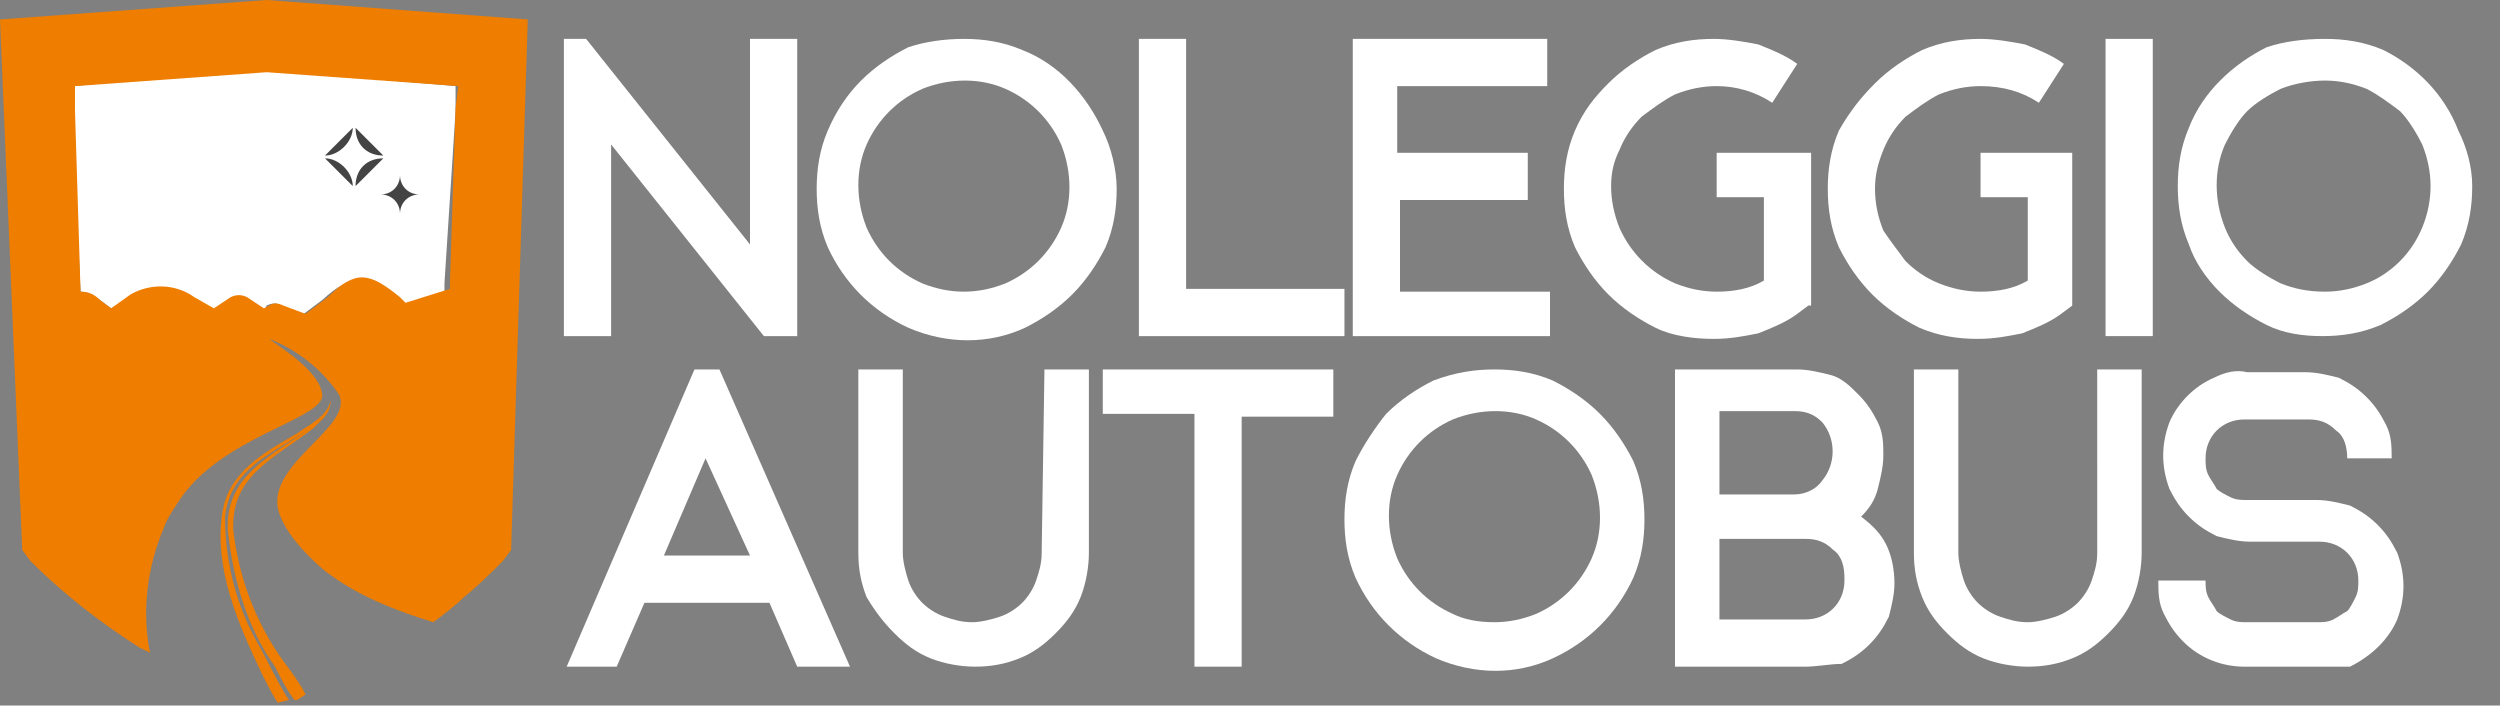<?xml version="1.0" encoding="utf-8"?>
<!-- Generator: Adobe Illustrator 25.0.1, SVG Export Plug-In . SVG Version: 6.00 Build 0)  -->
<svg version="1.1" id="Livello_1" xmlns="http://www.w3.org/2000/svg" xmlns:xlink="http://www.w3.org/1999/xlink" x="0px" y="0px"
	 viewBox="0 0 90 25.4" style="enable-background:new 0 0 90 25.4;" xml:space="preserve">
<rect x="0" y="0" width="90" height="25.4" fill="#808080" stroke="none"/>
<style type="text/css">
	.st0{fill:#FFFFFF;}
	.st1{fill:#EE7D00;}
	.st2{fill:#444444;}
</style>
<g id="fcb320ee-539b-417e-a1dc-1285d485a5e6">
	<g id="e15cee8f-7f18-4bc7-b107-76c8c6cddfe8">
		<g>
			<g>
				<path class="st0" d="M27.5,12.1L22,5.2v6.9h-1.7V1.4h0.8L27,8.8V1.4h1.7v10.7H27.5z"/>
				<path class="st0" d="M34.7,1.4c0.7,0,1.4,0.1,2.1,0.4c1.3,0.5,2.3,1.6,2.9,2.9c0.3,0.6,0.5,1.4,0.5,2.1c0,0.7-0.1,1.4-0.4,2.1
					c-0.3,0.6-0.7,1.2-1.2,1.7c-0.5,0.5-1.1,0.9-1.7,1.2c-1.3,0.6-2.8,0.6-4.2,0c-1.3-0.6-2.3-1.6-2.9-2.9c-0.3-0.7-0.4-1.4-0.4-2.1
					c0-0.7,0.1-1.4,0.4-2.1C30.1,4,30.5,3.4,31,2.9c0.5-0.5,1.1-0.9,1.7-1.2C33.3,1.5,34,1.4,34.7,1.4z M34.7,10.5
					c0.5,0,1-0.1,1.5-0.3c0.9-0.4,1.6-1.1,2-2c0.4-0.9,0.4-2,0-3c-0.4-0.9-1.1-1.6-2-2c-0.9-0.4-2-0.4-3,0c-0.9,0.4-1.6,1.1-2,2
					c-0.4,0.9-0.4,2,0,3c0.4,0.9,1.1,1.6,2,2C33.7,10.4,34.2,10.5,34.7,10.5z"/>
				<path class="st0" d="M48.4,10.4v1.7H41V1.4h1.7v9H48.4z"/>
				<path class="st0" d="M55.7,12.1h-7V1.4h7v1.7h-5.4v2.4H55v1.7h-4.6v3.3h5.4V12.1z"/>
				<path class="st0" d="M65.1,11l-0.4,0.3c-0.4,0.3-0.9,0.5-1.4,0.7c-0.5,0.1-1,0.2-1.6,0.2c-0.7,0-1.5-0.1-2.1-0.4
					c-0.6-0.3-1.2-0.7-1.7-1.2c-0.5-0.5-0.9-1.1-1.2-1.7c-0.3-0.7-0.4-1.4-0.4-2.1c0-0.7,0.1-1.4,0.4-2.1C57,4,57.4,3.5,57.9,3
					c0.5-0.5,1.1-0.9,1.7-1.2c0.7-0.3,1.4-0.4,2.1-0.4c0.5,0,1.1,0.1,1.6,0.2c0.5,0.2,1,0.4,1.4,0.7l-0.9,1.4
					c-0.6-0.4-1.3-0.6-2-0.6c-0.5,0-1,0.1-1.5,0.3c-0.4,0.2-0.8,0.5-1.2,0.8c-0.3,0.3-0.6,0.7-0.8,1.2C58.1,5.8,58,6.2,58,6.7
					c0,0.5,0.1,1,0.3,1.5c0.4,0.9,1.1,1.6,2,2c0.5,0.2,1,0.3,1.5,0.3c0.6,0,1.2-0.1,1.7-0.4V7.1h-1.7V5.5h3.4V11z"/>
				<path class="st0" d="M74.6,11l-0.4,0.3c-0.4,0.3-0.9,0.5-1.4,0.7c-0.5,0.1-1,0.2-1.6,0.2c-0.7,0-1.4-0.1-2.1-0.4
					c-0.6-0.3-1.2-0.7-1.7-1.2c-0.5-0.5-0.9-1.1-1.2-1.7c-0.3-0.7-0.4-1.4-0.4-2.1c0-0.7,0.1-1.4,0.4-2.1C66.6,4,67,3.5,67.5,3
					c0.5-0.5,1.1-0.9,1.7-1.2c0.7-0.3,1.4-0.4,2.1-0.4c0.5,0,1.1,0.1,1.6,0.2c0.5,0.2,1,0.4,1.4,0.7l-0.9,1.4
					c-0.6-0.4-1.3-0.6-2.1-0.6c-0.5,0-1,0.1-1.5,0.3c-0.4,0.2-0.8,0.5-1.2,0.8c-0.3,0.3-0.6,0.7-0.8,1.2c-0.2,0.5-0.3,0.9-0.3,1.4
					c0,0.5,0.1,1,0.3,1.5C68,8.6,68.3,9,68.6,9.4c0.3,0.3,0.7,0.6,1.2,0.8c0.5,0.2,1,0.3,1.5,0.3c0.6,0,1.2-0.1,1.7-0.4v-3h-1.7V5.5
					h3.3V11z"/>
				<path class="st0" d="M77.5,12.1h-1.7V1.4h1.7V12.1z"/>
				<path class="st0" d="M83.7,1.4c0.7,0,1.4,0.1,2.1,0.4C87,2.4,88,3.4,88.5,4.7C88.8,5.3,89,6,89,6.7c0,0.7-0.1,1.4-0.4,2.1
					c-0.3,0.6-0.7,1.2-1.2,1.7c-0.5,0.5-1.1,0.9-1.7,1.2c-0.7,0.3-1.4,0.4-2.1,0.4c-0.7,0-1.4-0.1-2-0.4c-0.6-0.3-1.2-0.7-1.7-1.2
					c-0.5-0.5-0.9-1.1-1.1-1.7c-0.3-0.7-0.4-1.4-0.4-2.1c0-0.7,0.1-1.4,0.4-2.1c0.5-1.3,1.6-2.3,2.8-2.9C82.2,1.5,82.9,1.4,83.7,1.4
					z M83.7,10.5c0.5,0,1-0.1,1.5-0.3c0.5-0.2,0.9-0.5,1.2-0.8c0.7-0.7,1.1-1.7,1.1-2.7c0-0.5-0.1-1-0.3-1.5
					c-0.2-0.4-0.5-0.9-0.8-1.2c-0.4-0.3-0.8-0.6-1.2-0.8c-0.5-0.2-1-0.3-1.5-0.3c-0.5,0-1.1,0.1-1.6,0.3c-0.4,0.2-0.9,0.5-1.2,0.8
					c-0.3,0.3-0.6,0.8-0.8,1.2c-0.4,0.9-0.4,2,0,3c0.2,0.5,0.5,0.9,0.8,1.2c0.3,0.3,0.8,0.6,1.2,0.8C82.6,10.4,83.1,10.5,83.7,10.5z
					"/>
				<path class="st0" d="M22.2,24h-1.8L25,13.3h0.9L30.6,24h-1.9l-1-2.3h-4.5L22.2,24z M25.4,16.5L23.9,20H27L25.4,16.5z"/>
				<path class="st0" d="M37.6,13.3h1.6v6.6c0,0.5-0.1,1.1-0.3,1.6c-0.2,0.5-0.5,0.9-0.9,1.3c-0.4,0.4-0.8,0.7-1.3,0.9
					c-0.5,0.2-1,0.3-1.6,0.3c-0.5,0-1.1-0.1-1.6-0.3c-0.5-0.2-0.9-0.5-1.3-0.9c-0.4-0.4-0.7-0.8-1-1.3c-0.2-0.5-0.3-1-0.3-1.6v-6.6
					h1.6v6.6c0,0.3,0.1,0.7,0.2,1c0.1,0.3,0.3,0.6,0.5,0.8c0.2,0.2,0.5,0.4,0.8,0.5c0.3,0.1,0.6,0.2,1,0.2c0.3,0,0.7-0.1,1-0.2
					c0.3-0.1,0.6-0.3,0.8-0.5c0.2-0.2,0.4-0.5,0.5-0.8c0.1-0.3,0.2-0.6,0.2-1L37.6,13.3z"/>
				<path class="st0" d="M39.7,13.3H48v1.7h-3.3V24H43v-9.1h-3.3V13.3z"/>
				<path class="st0" d="M53.8,13.3c0.7,0,1.4,0.1,2.1,0.4c0.6,0.3,1.2,0.7,1.7,1.2c0.5,0.5,0.9,1.1,1.2,1.7
					c0.3,0.7,0.4,1.4,0.4,2.1c0,0.7-0.1,1.4-0.4,2.1c-0.6,1.3-1.6,2.3-2.9,2.9c-1.3,0.6-2.8,0.6-4.2,0c-1.3-0.6-2.3-1.6-2.9-2.9
					c-0.3-0.7-0.4-1.4-0.4-2.1c0-0.7,0.1-1.4,0.4-2.1c0.3-0.6,0.7-1.2,1.1-1.7c0.5-0.5,1.1-0.9,1.7-1.2
					C52.4,13.4,53.1,13.3,53.8,13.3z M53.8,22.4c0.5,0,1-0.1,1.5-0.3c0.9-0.4,1.6-1.1,2-2c0.4-0.9,0.4-2,0-3c-0.4-0.9-1.1-1.6-2-2
					c-0.9-0.4-2-0.4-3,0c-0.9,0.4-1.6,1.1-2,2c-0.4,0.9-0.4,2,0,3c0.4,0.9,1.1,1.6,2,2C52.7,22.3,53.2,22.4,53.8,22.4z"/>
				<path class="st0" d="M65,24h-4.7V13.3h4.4c0.4,0,0.8,0.1,1.2,0.2c0.4,0.1,0.7,0.4,1,0.7c0.3,0.3,0.5,0.6,0.7,1
					c0.2,0.4,0.2,0.8,0.2,1.2c0,0.4-0.1,0.8-0.2,1.2c-0.1,0.4-0.3,0.7-0.6,1c0.4,0.3,0.7,0.6,0.9,1c0.2,0.4,0.3,0.9,0.3,1.4
					c0,0.4-0.1,0.8-0.2,1.2c-0.2,0.4-0.4,0.7-0.7,1c-0.3,0.3-0.6,0.5-1,0.7C65.9,23.9,65.4,24,65,24z M61.9,17.8h2.7
					c0.4,0,0.8-0.2,1-0.5c0.5-0.6,0.5-1.5,0-2.1c-0.3-0.3-0.6-0.4-1-0.4h-2.7L61.9,17.8z M61.9,22.3H65c0.8,0,1.4-0.6,1.4-1.4
					c0,0,0,0,0-0.1c0-0.4-0.1-0.8-0.4-1c-0.3-0.3-0.6-0.4-1-0.4h-3.1V22.3z"/>
				<path class="st0" d="M75.5,13.3h1.6v6.6c0,0.5-0.1,1.1-0.3,1.6c-0.2,0.5-0.5,0.9-0.9,1.3c-0.4,0.4-0.8,0.7-1.3,0.9
					c-0.5,0.2-1,0.3-1.6,0.3c-0.5,0-1.1-0.1-1.6-0.3c-0.5-0.2-0.9-0.5-1.3-0.9c-0.4-0.4-0.7-0.8-0.9-1.3c-0.2-0.5-0.3-1-0.3-1.6
					v-6.6h1.6v6.6c0,0.3,0.1,0.7,0.2,1c0.1,0.3,0.3,0.6,0.5,0.8c0.2,0.2,0.5,0.4,0.8,0.5c0.3,0.1,0.6,0.2,1,0.2c0.3,0,0.7-0.1,1-0.2
					c0.3-0.1,0.6-0.3,0.8-0.5c0.2-0.2,0.4-0.5,0.5-0.8c0.1-0.3,0.2-0.6,0.2-1L75.5,13.3z"/>
				<path class="st0" d="M83.3,24h-2.5c-0.8,0-1.6-0.3-2.2-0.9c-0.3-0.3-0.5-0.6-0.7-1c-0.2-0.4-0.2-0.8-0.2-1.2h1.7
					c0,0.2,0,0.4,0.1,0.6c0.1,0.2,0.2,0.3,0.3,0.5c0.1,0.1,0.3,0.2,0.5,0.3c0.2,0.1,0.4,0.1,0.6,0.1h2.5c0.2,0,0.4,0,0.6-0.1
					c0.2-0.1,0.3-0.2,0.5-0.3c0.1-0.1,0.2-0.3,0.3-0.5c0.1-0.2,0.1-0.4,0.1-0.6c0-0.8-0.6-1.4-1.4-1.4h-2.5c-0.4,0-0.8-0.1-1.2-0.2
					c-0.4-0.2-0.7-0.4-1-0.7c-0.3-0.3-0.5-0.6-0.7-1c-0.3-0.8-0.3-1.6,0-2.4c0.3-0.7,0.9-1.3,1.6-1.6c0.4-0.2,0.8-0.3,1.2-0.2H83
					c0.4,0,0.8,0.1,1.2,0.2c0.4,0.2,0.7,0.4,1,0.7c0.3,0.3,0.5,0.6,0.7,1c0.2,0.4,0.2,0.8,0.2,1.2h-1.6c0-0.4-0.1-0.8-0.4-1
					c-0.3-0.3-0.6-0.4-1-0.4h-2.3c-0.8,0-1.4,0.6-1.4,1.4c0,0,0,0,0,0c0,0.2,0,0.4,0.1,0.6c0.1,0.2,0.2,0.3,0.3,0.5
					c0.1,0.1,0.3,0.2,0.5,0.3c0.2,0.1,0.4,0.1,0.6,0.1h2.5c0.4,0,0.8,0.1,1.2,0.2c0.4,0.2,0.7,0.4,1,0.7c0.3,0.3,0.5,0.6,0.7,1
					c0.3,0.8,0.3,1.6,0,2.4c-0.3,0.7-0.9,1.3-1.7,1.7C84.1,24,83.7,24,83.3,24z"/>
			</g>
			<g>
				<g>
					<path class="st1" d="M10.2,23.8c-1-1.4-1.6-3-1.8-4.7c-0.1-2,1.5-2.6,2.9-3.7l0,0l0.2-0.2l0,0l0.1-0.1l0,0
						c0.2-0.2,0.3-0.4,0.3-0.7l0,0c-0.1,0.6-0.8,0.9-1.2,1.2c-1.2,0.7-2.5,1.4-2.7,2.9l0,0c-0.3,2,0.6,4,1.4,5.7l0,0
						c0.2,0.4,0.4,0.8,0.6,1.1l0.4-0.1c-0.4-0.6-0.7-1.3-1.1-2c-0.8-1.4-1.2-3-1.2-4.6c0.2-1.8,1.8-2.3,3.1-3.2l0,0
						c-1.4,1-3.1,1.7-3,3.7c0.2,1.8,0.7,3.5,1.7,4.9l0,0c0.2,0.4,0.4,0.8,0.7,1.2h0.1L11,25C10.8,24.6,10.5,24.2,10.2,23.8
						L10.2,23.8z"/>
					<path class="st0" d="M9.5,2.5L2.6,3.1v0.9V4l0.3,6.5c0.3,0,0.5,0.2,0.7,0.3l0.4,0.3l0.7-0.4c0.7-0.4,1.6-0.4,2.3,0.1l0.7,0.4
						l0.6-0.4c0.2-0.1,0.4-0.1,0.6,0l0.6,0.4L9.6,11c0.2-0.1,0.4-0.1,0.5,0l0.7,0.4l0.8-0.6c1.1-1,1.6-0.9,2.6,0l0.2,0.2l1.6-0.5
						v-0.3L16.4,4V3.1L9.5,2.5z"/>
					<path class="st1" d="M9.6,0L9.6,0L0,0.7l0.8,19.1l0.3,0.4c1.2,1.2,2.5,2.2,3.9,3.1l0.4,0.2c-0.3-1.5-0.1-3.1,0.5-4.5
						c0.1-0.3,0.3-0.6,0.5-0.9c1.5-2.4,5.3-3,5.2-3.9s-1.7-1.8-1.9-2l0,0c1,0.4,1.9,1.1,2.5,2c0.6,1.2-2.9,2.6-2.1,4.4
						c0.2,0.5,0.6,1,1,1.4c0.2,0.2,0.5,0.5,0.8,0.7c1.1,0.8,2.4,1.3,3.7,1.7c0.4-0.3,0.8-0.6,1.1-0.9c0.5-0.4,1-0.9,1.4-1.3l0.3-0.4
						L19,0.7L9.6,0z M16.4,3.9l-0.2,6.2v0.3l-1.6,0.5l-0.2-0.2c-1.1-0.9-1.6-1-2.6,0l-0.8,0.6L10.2,11c-0.2-0.1-0.4-0.1-0.5,0
						l-0.2,0.1l-0.6-0.4c-0.2-0.1-0.4-0.1-0.6,0l-0.6,0.4l-0.7-0.4c-0.7-0.5-1.6-0.5-2.3-0.1L4,11.1l-0.4-0.3
						c-0.2-0.2-0.4-0.3-0.7-0.3L2.7,4l0,0V3.1l6.9-0.5l6.9,0.5L16.4,3.9L16.4,3.9z"/>
				</g>
				<path class="st2" d="M15.1,7c-0.4,0-0.7-0.3-0.7-0.7l0,0l0,0c0,0.4-0.3,0.7-0.7,0.7l0,0l0,0c0.4,0,0.7,0.3,0.7,0.7l0,0l0,0
					C14.4,7.3,14.7,7,15.1,7L15.1,7C15.1,7,15.1,7,15.1,7z"/>
				<path class="st2" d="M13.8,5.6c-0.6,0-1-0.4-1-1 M12.7,4.6c0,0.5-0.5,1-1,1l0,0 M11.7,5.7c0.5,0,1,0.5,1,1 M12.8,6.7
					c0-0.6,0.4-1,1-1L12.8,6.7z"/>
			</g>
		</g>
	</g>
</g>
</svg>
